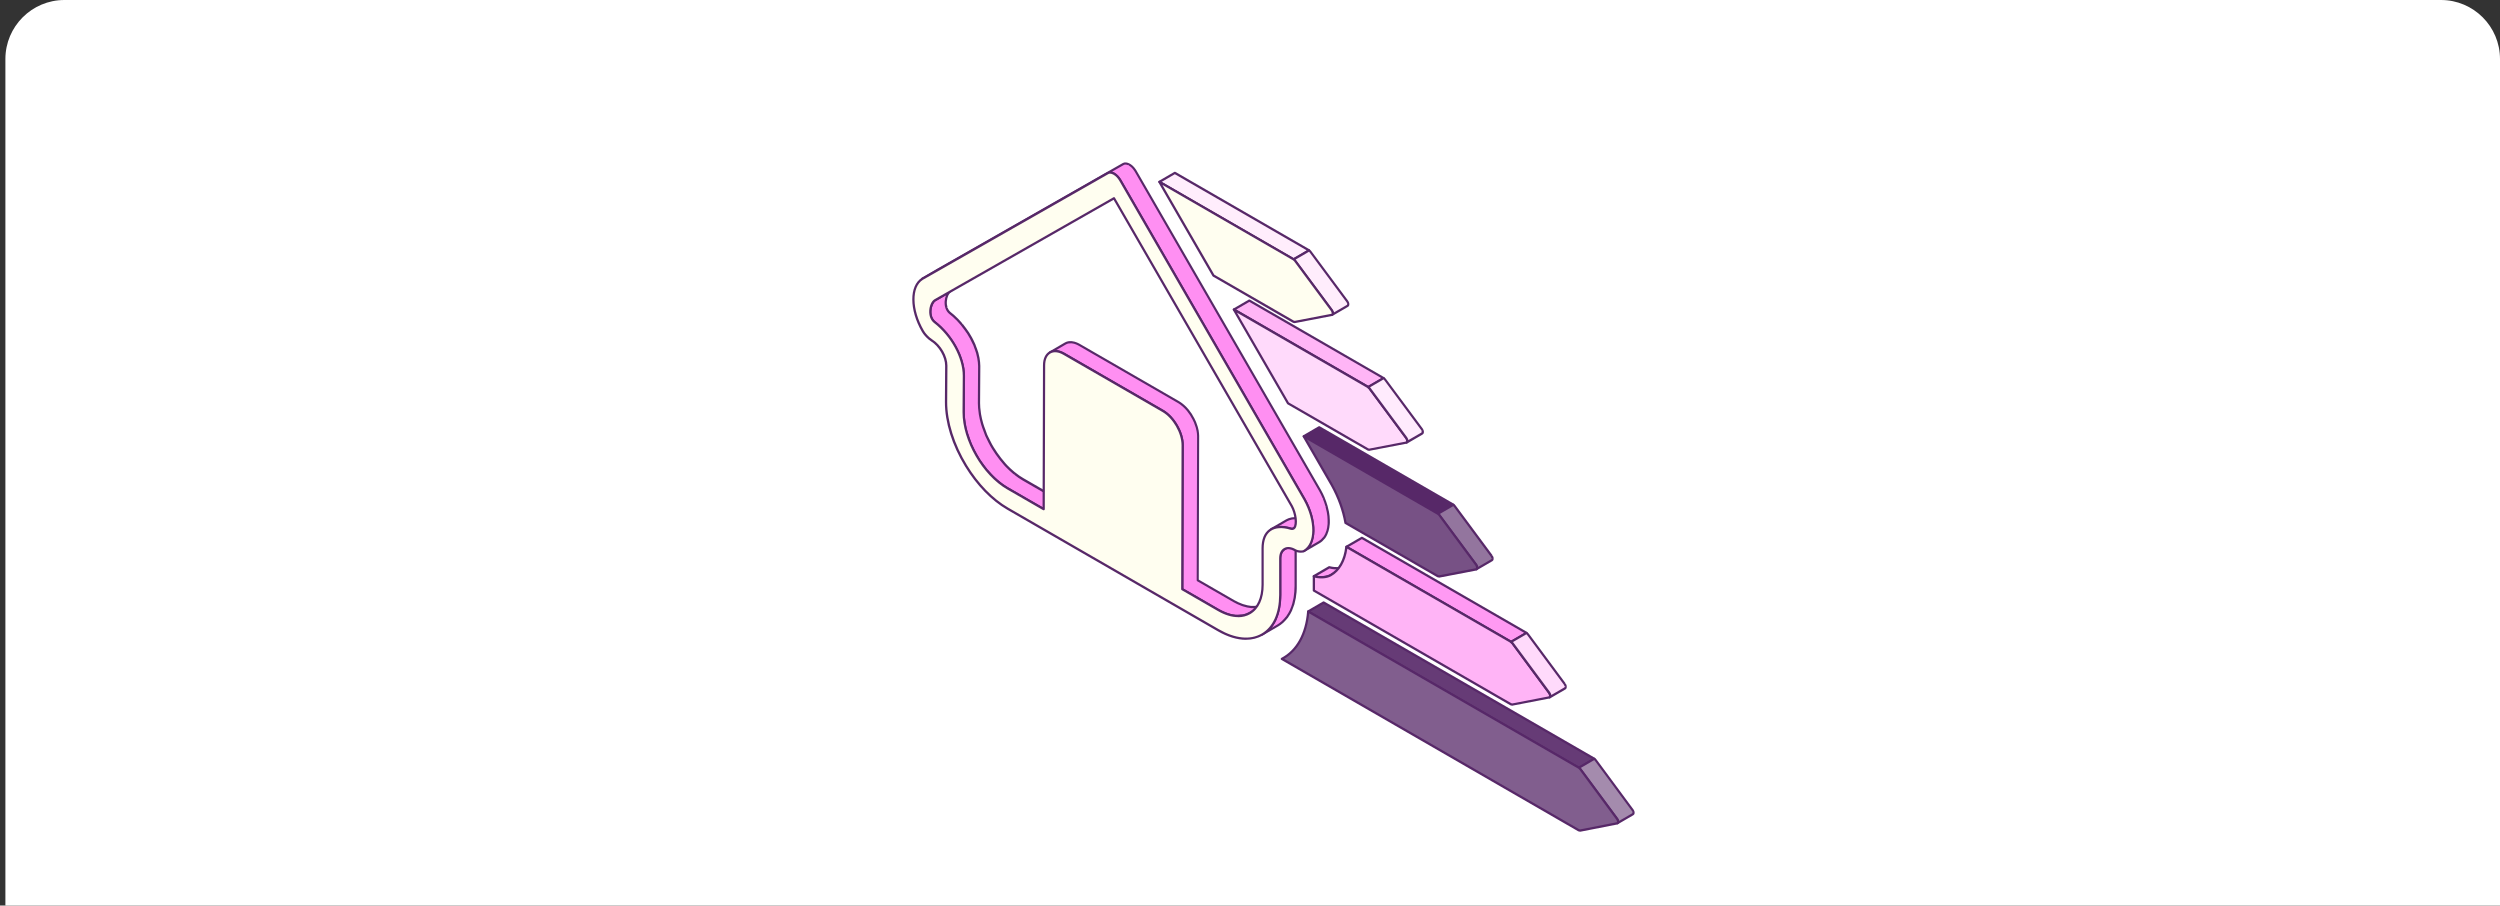 <?xml version="1.0" encoding="UTF-8"?><svg id="Layer_1" xmlns="http://www.w3.org/2000/svg" viewBox="0 0 635 230"><rect x="0" y="0" width="635" height="230" fill="#333333" stroke="none"/><defs><style>.cls-1{fill:#a48bad;}.cls-2{fill:#ffb5f6;}.cls-3{fill:#ffdafb;}.cls-4{fill:#ffebfd;}.cls-5{fill:#572868;}.cls-6{fill:#ff8ff2;}.cls-7{fill:#ffb4f6;}.cls-8{fill:#815e8e;}.cls-9{fill:#fff;}.cls-10{fill:#663b76;}.cls-11{fill:#93759e;}.cls-12{fill:#775185;}.cls-13{fill:#fffef0;}.cls-14{fill:#ff99f3;}.cls-15{fill:#572868;}.cls-16{fill:#ffedfc;}</style></defs><path class="cls-9" d="M16.37,0h603.63c8.28,0,15,6.72,15,15v215H1.37V15C1.37,6.72,8.09,0,16.37,0Z"/><path class="cls-6" d="M257.76,120.3c-.1-.08-.2-.16-.3-.24-.62-.52-1.22-1.08-1.8-1.69-.14-.15-.28-.31-.42-.46-.39-.43-.76-.88-1.12-1.34-.35-.44-.68-.9-1.01-1.37-.3-.44-.6-.89-.88-1.35-.16-.27-.32-.54-.47-.81-.34-.6-.64-1.22-.93-1.84-.1-.21-.21-.42-.3-.63-.16-.37-.27-.74-.41-1.11-.22-.59-.45-1.18-.62-1.77-.23-.8-.42-1.6-.56-2.4-.02-.13-.03-.25-.05-.38-.12-.85-.2-1.69-.2-2.5l.06-9.21c0-.07,0-.15,0-.22,0-.32-.03-.65-.06-.97-.02-.18-.05-.35-.08-.53-.01-.09-.02-.18-.04-.27-.01-.09-.02-.17-.03-.25-.08-.43-.18-.86-.3-1.29-.01-.04-.03-.08-.04-.12-.14-.47-.32-.95-.5-1.42-.06-.17-.1-.34-.17-.5,0-.02-.02-.04-.02-.05-.05-.11-.11-.23-.16-.34-.21-.47-.43-.93-.68-1.38-.11-.19-.22-.38-.34-.57-.14-.24-.27-.48-.42-.72-.06-.09-.13-.17-.19-.26-.35-.52-.71-1.01-1.1-1.49-.09-.11-.16-.24-.26-.35-.03-.03-.06-.06-.08-.09-.11-.13-.22-.24-.33-.36-.25-.28-.49-.56-.74-.82-.07-.08-.15-.14-.23-.22-.12-.12-.23-.22-.35-.33-.15-.14-.3-.3-.46-.43-.27-.23-.53-.45-.81-.66-.21-.17-.39-.36-.54-.58-.01-.02-.02-.03-.03-.05-.14-.2-.24-.43-.32-.66-.01-.04-.03-.07-.04-.11-.08-.24-.13-.49-.16-.74,0-.01,0-.02,0-.03-.03-.27-.03-.55-.01-.82,0,0,0-.02,0-.02.02-.24.06-.47.11-.7.01-.05.02-.11.04-.16.06-.22.13-.43.21-.63,0-.01.01-.03.02-.05.1-.21.21-.4.33-.56.14-.18.29-.34.45-.44l-3.92,2.28c-.16.1-.32.26-.45.44,0,0-.02.01-.02.02-.11.16-.22.34-.31.53,0,0,0,0,0,0,0,.02-.01.04-.02.06-.07.16-.13.32-.18.5-.01.04-.02.08-.03.12-.02.06-.03.12-.04.18-.02.08-.04.15-.05.23-.03.15-.04.3-.05.45,0,.01,0,.02,0,.03h0c0,.14-.01.28-.01.42,0,.12,0,.25.02.37,0,.01,0,.02,0,.03,0,.01,0,.02,0,.03.01.09.02.19.04.28.02.11.05.23.08.34.01.04.03.08.04.12.01.03.02.07.04.1.02.07.04.13.07.2.06.14.13.28.22.41.01.02.03.04.04.05.01.02.02.03.04.05.04.06.08.12.13.18.05.06.1.12.15.17.05.05.09.09.14.13.04.03.08.07.12.1.43.34.85.71,1.27,1.1.12.11.23.21.35.33.33.33.65.68.97,1.03.11.13.23.24.34.37.11.14.21.28.33.42.39.49.77.99,1.12,1.52.21.32.41.64.6.96.11.19.23.38.34.58.25.45.47.92.69,1.39.05.11.11.22.16.33.08.18.13.37.2.56.18.47.36.94.5,1.41.16.55.29,1.11.38,1.66.02.09.03.18.04.27.08.58.14,1.16.14,1.73l-.06,9.21c0,.1,0,.21,0,.31,0,.45.03.91.08,1.36.03.28.08.56.12.83.02.12.03.24.05.36.02.11.03.21.05.32.11.62.26,1.25.44,1.87.02.07.06.15.08.22.17.57.39,1.14.6,1.71.12.33.21.67.35,1,.03.06.06.12.08.18.09.2.19.39.28.58.29.64.61,1.27.96,1.89.15.26.3.52.45.77.15.25.29.51.44.76.14.22.31.41.46.62.32.46.65.91.99,1.35.15.19.28.41.44.6l.04-.02h0l-.04.02c.22.27.46.51.69.77.14.15.27.3.4.45.08.08.15.18.23.26.38.39.78.76,1.18,1.11.13.11.27.21.4.32.09.08.19.15.28.23.14.12.28.24.43.35.36.27.73.52,1.1.76.19.12.39.24.59.36l9.15,5.28,3.92-2.28-9.15-5.28c-.72-.42-1.42-.91-2.1-1.46Z"/><path class="cls-15" d="M265.09,129.61s-.1-.01-.14-.04l-9.15-5.28c-.2-.11-.4-.24-.6-.36-.36-.23-.74-.49-1.11-.77-.09-.07-.18-.14-.27-.22l-.17-.14c-.1-.08-.19-.15-.29-.23l-.15-.12c-.08-.07-.17-.13-.25-.2-.41-.36-.81-.74-1.2-1.13-.05-.05-.09-.1-.14-.15l-.1-.11c-.1-.1-.19-.21-.28-.31l-.35-.38c-.16-.17-.32-.35-.47-.53t0,0c-.09-.11-.17-.23-.25-.34-.06-.09-.12-.17-.19-.26-.37-.47-.69-.91-1-1.36-.06-.09-.13-.17-.19-.26-.09-.12-.19-.24-.27-.38-.1-.16-.19-.32-.29-.49l-.21-.35c-.14-.23-.28-.46-.41-.7-.34-.61-.65-1.23-.97-1.91l-.11-.23c-.06-.12-.12-.24-.17-.36l-.08-.18c-.09-.2-.15-.4-.22-.61-.05-.14-.09-.27-.14-.41l-.09-.24c-.18-.49-.37-.99-.52-1.49,0-.03-.02-.06-.03-.09-.02-.05-.03-.09-.05-.14-.18-.64-.33-1.28-.44-1.9-.01-.06-.02-.12-.03-.18,0-.05-.01-.1-.02-.14-.01-.08-.02-.16-.03-.24l-.06-.39c-.03-.2-.06-.39-.08-.59-.05-.46-.07-.93-.08-1.39v-.32s.06-9.21.06-9.21c0-.5-.04-1.05-.13-1.69l-.04-.26c-.09-.54-.22-1.09-.37-1.63-.13-.45-.3-.9-.49-1.39-.03-.08-.06-.17-.09-.25-.03-.1-.07-.2-.11-.3-.02-.06-.05-.11-.08-.16l-.08-.16c-.23-.51-.45-.96-.67-1.37-.08-.14-.16-.27-.23-.4l-.1-.17c-.19-.32-.39-.64-.6-.95-.33-.5-.7-1-1.1-1.5-.05-.07-.1-.13-.16-.2-.05-.07-.11-.15-.17-.21-.06-.07-.12-.14-.19-.21l-.15-.16c-.27-.31-.6-.67-.96-1.02-.09-.09-.17-.17-.26-.25l-.08-.08c-.49-.46-.88-.8-1.25-1.08l-.13-.11s-.1-.09-.15-.14c-.06-.06-.12-.13-.17-.19-.04-.05-.07-.1-.11-.15,0,0-.08-.11-.08-.12-.12-.19-.2-.34-.27-.49-.02-.05-.04-.1-.05-.15,0,0-.02-.07-.03-.07l.24-.19-.27.09-.04-.13c-.04-.13-.06-.25-.09-.38-.02-.08-.03-.17-.04-.26,0,0-.01-.07-.01-.07-.02-.17-.03-.3-.03-.43,0-.15,0-.3.01-.45.01-.19.03-.35.06-.51,0-.06.02-.12.04-.18l.06-.25c.02-.07.02-.1.03-.13.05-.18.12-.36.19-.53,0,0,0-.02.01-.04,0-.01,0-.02.01-.03.1-.22.21-.42.34-.59.01-.02.05-.05.06-.07.12-.18.3-.35.49-.47l3.93-2.29c.14-.08.31-.04.39.1.08.13.04.31-.09.39-.13.08-.25.21-.38.38-.11.15-.21.32-.3.51-.09.21-.16.41-.21.63-.01.04-.02.07-.03.1-.07.3-.1.51-.11.71-.02.28-.02.54.01.8.03.26.08.49.15.71l-.24.2.27-.1c.08.23.18.43.29.6.17.25.33.42.51.56.28.22.55.44.82.67.1.09.19.18.29.27l.28.27c.09.08.17.16.25.24l.07.07c.05.05.1.1.16.15.21.21.4.43.6.65l.3.34c.06.07.13.14.19.21l-.17.24.25-.16c.06.08.11.15.17.22.03.05.07.1.1.14.4.5.77,1,1.11,1.51.03.04.06.08.08.11.04.05.07.1.11.15.1.15.19.32.29.48l.23.39c.09.15.17.29.26.44.23.41.45.87.69,1.4l.06.13c.03.07.07.14.1.21.07.15.1.25.13.36.02.07.04.14.07.2.18.45.36.94.51,1.44.02.07.04.1.05.13.12.43.22.88.3,1.31l.1.7c.02.13.04.25.05.38.03.33.05.66.06.99v.23s-.06,9.21-.06,9.21c0,.73.06,1.53.2,2.46l.05.37c.13.74.31,1.54.55,2.36.15.53.35,1.06.55,1.58l.06.17c.05.14.1.28.15.42.08.23.16.46.25.68.06.13.12.25.18.37l.12.25c.31.66.61,1.26.92,1.82.15.27.31.53.47.8.28.46.58.91.87,1.33.33.47.66.93.99,1.35.32.4.7.88,1.1,1.33l.15.17c.09.1.17.2.26.29.58.6,1.18,1.16,1.78,1.66.08.07.16.13.24.19l.06.05h0c.73.59,1.41,1.06,2.07,1.43l9.15,5.28c.09.05.14.15.14.25s-.05.2-.14.25l-3.92,2.28s-.1.04-.15.04ZM250.93,119.34c.12.14.25.28.38.42l.36.39c.09.1.18.2.27.3l.12.13s.08.09.11.13c.37.38.76.75,1.16,1.1.07.06.15.12.23.18l.17.13c.09.08.18.15.27.23l.18.15c.08.07.16.14.24.2.36.27.73.53,1.08.75.19.12.38.24.58.35l9.01,5.2,3.35-1.94-8.72-5.03c-.68-.39-1.38-.88-2.14-1.48h0l.18-.23-.24.18c-.08-.07-.17-.13-.25-.2-.62-.51-1.23-1.09-1.83-1.71-.09-.1-.18-.2-.28-.3l-.15-.17c-.42-.47-.81-.95-1.13-1.36-.34-.43-.68-.9-1.02-1.38-.29-.43-.6-.89-.89-1.36-.16-.27-.33-.54-.48-.82-.32-.58-.63-1.19-.94-1.86l-.12-.24c-.06-.13-.13-.26-.19-.4-.1-.24-.19-.48-.27-.72-.05-.14-.09-.27-.15-.41l-.06-.16c-.2-.53-.41-1.08-.57-1.63-.24-.85-.43-1.66-.56-2.43l-.05-.38c-.14-.95-.21-1.78-.21-2.55l.06-9.32v-.11c0-.31-.03-.63-.06-.94-.01-.11-.03-.23-.05-.35l-.1-.69c-.08-.41-.17-.83-.29-1.26l-.04-.12c-.14-.48-.32-.95-.49-1.39-.03-.08-.06-.16-.08-.24-.03-.09-.05-.17-.09-.25-.05-.11-.08-.17-.11-.23l-.08-.16c-.23-.51-.45-.96-.67-1.36-.08-.14-.16-.28-.25-.42l-.23-.4c-.09-.15-.17-.3-.27-.45-.03-.04-.05-.08-.08-.11-.04-.05-.07-.1-.11-.15-.33-.49-.68-.97-1.08-1.47-.04-.06-.08-.11-.12-.17-.04-.06-.08-.12-.13-.18l-.08-.09c-.05-.06-.11-.12-.17-.19l-.31-.35c-.19-.21-.38-.43-.57-.63-.04-.04-.09-.08-.14-.13l-.09-.08c-.08-.08-.16-.16-.24-.23l-.29-.28c-.09-.09-.18-.17-.27-.25-.26-.22-.52-.44-.79-.65-.23-.17-.42-.38-.6-.64,0,0-.04-.06-.04-.06-.13-.2-.25-.44-.35-.71l-.04-.13c-.08-.25-.14-.52-.17-.78-.03-.32-.04-.62-.02-.91.02-.25.06-.48.12-.76.02-.09.03-.14.04-.18.06-.23.13-.44.22-.64l-2.7,1.57c-.12.07-.25.2-.37.37-.01.01-.02.03-.04.04-.1.15-.18.29-.25.45h0s-.03.08-.03.09c-.05.13-.11.28-.16.44-.01.06-.02.09-.03.12l-.06.24s-.02.09-.03.13c-.02.14-.04.28-.05.42-.01.17-.02.3-.02.43,0,.11,0,.23.02.34,0,0,.01.07.01.07.01.1.02.17.03.25.02.11.04.22.07.32l.04.12-.24.19.27-.1.03.08s.02.07.04.1c.06.13.12.25.19.37,0,0,.05.06.05.07l.06.08s.05.08.08.11c.04.05.08.1.13.15.04.04.08.08.12.11l.09.08c.4.31.8.65,1.31,1.13l.08.07c.09.08.18.17.27.26.37.36.72.75.98,1.05l.14.15c.07.07.14.15.21.23.07.08.13.16.19.24.05.06.09.13.14.19.41.51.79,1.03,1.13,1.54.21.32.42.65.61.98l.1.17c.08.14.17.28.24.42.23.42.46.88.7,1.41l.07.14c.03.06.06.13.09.19.05.11.09.23.13.34.03.08.05.15.08.23.2.51.37.97.5,1.44.16.56.29,1.13.39,1.69l.04.27c.09.67.14,1.25.14,1.78l-.06,9.21v.31c.01.44.04.89.08,1.34.02.18.05.37.08.55l.06.41c.01.07.02.14.03.22.01.06.02.11.02.17,0,.05.01.1.02.14.11.6.26,1.22.43,1.85,0,.03.02.06.03.08.02.05.03.09.05.14.14.48.32.97.5,1.45l.09.24c.05.14.1.29.15.43.06.19.12.38.2.56l.08.17c.05.11.1.23.16.34l.12.24c.31.67.62,1.28.95,1.87.13.23.27.46.4.69l.21.37c.09.16.17.31.27.46.08.12.16.23.24.34.07.09.14.18.21.28.3.44.62.88.98,1.34.07.09.14.19.21.28.06.08.11.16.17.24.04.02.08.05.1.09.01.02.02.04.03.07Z"/><path class="cls-6" d="M317.43,155.71l3.92-2.28c-.51.3-1.07.51-1.67.63-.1.02-.21,0-.32.02-.51.08-1.03.13-1.6.08-.01,0-.03,0-.04,0-.61-.06-1.25-.2-1.9-.41-.11-.04-.23-.07-.34-.11-.68-.24-1.38-.55-2.1-.97l-9.15-5.28.1-36.54s0-.09,0-.14c0-.2-.02-.41-.04-.62-.01-.12-.04-.25-.05-.37,0-.05-.01-.11-.02-.16s-.01-.1-.02-.15c-.05-.28-.12-.56-.2-.85-.01-.03-.03-.07-.04-.1-.07-.24-.16-.48-.25-.72-.06-.17-.11-.34-.18-.5,0-.02-.02-.03-.03-.05-.24-.57-.54-1.12-.87-1.65-.04-.06-.06-.13-.1-.19-.06-.1-.14-.18-.2-.28-.14-.21-.29-.41-.44-.6-.07-.09-.13-.19-.2-.28-.1-.12-.21-.23-.31-.35-.06-.06-.11-.13-.17-.19-.04-.04-.07-.09-.11-.13-.17-.18-.35-.34-.53-.5-.06-.05-.12-.1-.18-.15-.04-.03-.07-.06-.11-.09-.07-.05-.13-.11-.2-.16-.16-.12-.33-.24-.49-.34-.09-.06-.17-.11-.26-.16l-25.12-14.5c-.08-.05-.16-.09-.24-.13-.17-.09-.35-.17-.52-.24-.06-.02-.12-.04-.18-.06-.05-.02-.11-.04-.16-.05-.07-.02-.15-.06-.22-.07-.22-.06-.42-.09-.63-.11-.01,0-.02,0-.03,0h0c-.08,0-.14.01-.22.01-.22,0-.44,0-.64.03-.27.06-.52.15-.75.28l-3.92,2.28c.23-.13.48-.23.75-.28.12-.02.25-.01.37-.02.16-.01.32-.04.49-.03,0,0,0,0,0,0,.28.02.57.09.86.19.05.02.1.03.15.05.31.11.62.25.95.44l25.12,14.5c.32.19.64.41.94.65.05.04.1.08.15.12.28.23.55.48.81.76.06.07.12.14.19.2.17.19.33.39.5.6.16.2.31.41.46.63.1.15.19.29.29.44.33.53.63,1.09.88,1.66.07.17.13.35.19.52.09.25.19.5.26.75.11.37.19.73.25,1.1,0,.06.01.11.02.17.06.38.09.76.09,1.13l-.1,36.54,9.15,5.28c.18.1.36.2.54.29.39.2.77.38,1.15.53.14.06.27.09.41.14.12.04.24.08.36.12.16.05.33.12.48.16.49.13.95.21,1.41.25.01,0,.03,0,.04,0,0,0,0,0,0,0,.38.03.72-.03,1.07-.06.28-.02.57,0,.84-.05.6-.12,1.16-.33,1.66-.63Z"/><path class="cls-15" d="M314.08,156.74c-.08,0-.16,0-.25-.01v-.29s-.08.28-.08.28c-.48-.04-.95-.13-1.44-.26-.11-.03-.22-.07-.33-.11l-.17-.06c-.15-.05-.26-.08-.37-.12l-.15-.05c-.09-.03-.18-.06-.27-.09-.39-.16-.79-.34-1.18-.55-.18-.09-.36-.19-.55-.3l-9.15-5.28c-.09-.05-.14-.15-.14-.25l.1-36.54c0-.32-.03-.68-.09-1.09l-.02-.17c-.06-.33-.14-.69-.25-1.06-.06-.2-.13-.4-.21-.6l-.05-.13c-.03-.07-.05-.14-.08-.21-.03-.1-.07-.2-.11-.3-.22-.52-.51-1.06-.86-1.62-.09-.15-.18-.29-.28-.43-.15-.21-.3-.42-.45-.62-.16-.2-.32-.39-.48-.58l-.18-.2c-.26-.27-.52-.52-.78-.73l-.09-.08c-.38-.3-.67-.5-.96-.67l-25.12-14.5c-.29-.16-.58-.3-.9-.42l-.1-.03c-.35-.11-.61-.17-.84-.19-.02,0-.03,0-.05,0-.07,0-.16,0-.25.02h-.15c-.11.02-.23,0-.33.03-.23.05-.44.13-.64.24h-.02c-.14.09-.31.05-.39-.09-.08-.14-.03-.31.1-.39,0,0,.02,0,.02-.01l3.9-2.27c.26-.15.54-.26.84-.32.22-.05.44-.05.67-.04h.09c.06-.01.12-.02.18,0,.27.03.49.07.71.13.05.01.1.03.16.05l.07.03c.05.01.11.03.17.06.1.03.14.05.19.06.18.07.36.16.54.25.09.05.17.09.25.14l25.12,14.5c.09.05.18.11.28.17.17.11.34.23.51.35.05.03.09.07.13.11l.08.06s.08.06.12.1l.06.05s.08.07.13.1c.19.16.37.33.55.51l.07.08s.05.05.05.05l.25.28c.08.09.16.18.24.27.04.05.09.11.13.17.03.04.05.07.08.11.16.2.31.41.45.62.03.04.06.08.08.11.04.05.08.11.12.17.03.05.05.09.07.13l.03.07c.36.58.66,1.13.89,1.68.07.16.11.27.15.38.02.06.04.13.06.19l.05.13c.08.21.15.41.21.61l.03.1c.08.3.15.59.21.88l.03.25s.01.08.01.08l.02.14c.01.08.02.16.03.24.02.22.03.43.04.64v.16l-.1,36.37,9.01,5.2c.65.37,1.32.68,2.06.95.11.04.22.08.34.11.69.22,1.29.35,1.84.4.62.06,1.13,0,1.57-.07.07,0,.14,0,.19,0,.05,0,.09,0,.11,0,.56-.11,1.1-.31,1.58-.6.13-.08.31-.03.39.1.08.14.03.31-.1.39l-3.92,2.28s0,0,0,0c-.54.31-1.13.54-1.75.66-.19.04-.39.04-.58.04-.1,0-.19,0-.29,0-.1,0-.19.02-.29.03-.19.02-.38.04-.58.04ZM300.59,149.49l9.01,5.2c.18.1.35.2.52.29.38.2.76.37,1.13.52.08.03.15.05.23.08l.17.06c.11.04.21.07.31.1l.23.08c.1.03.19.07.28.09.45.12.9.2,1.36.24.29.03.52,0,.77-.02.1-.01.2-.02.31-.03.28-.02.57,0,.8-.04.56-.11,1.09-.31,1.58-.59l1.82-1.05c-.39.05-.85.08-1.35.04-.64-.06-1.28-.2-2.01-.43-.11-.04-.23-.08-.35-.12-.77-.28-1.48-.6-2.15-.99l-9.15-5.28c-.09-.05-.14-.15-.14-.25l.1-36.63c0-.24-.01-.44-.04-.64,0-.07-.02-.14-.03-.22l-.06-.39c-.06-.33-.12-.61-.2-.88-.02-.05-.03-.08-.04-.11-.06-.18-.13-.38-.2-.57l-.05-.13c-.03-.07-.05-.14-.07-.21-.03-.09-.06-.18-.1-.28-.25-.57-.53-1.1-.88-1.66-.02-.04-.04-.08-.06-.11-.01-.02-.02-.05-.04-.07-.03-.04-.06-.08-.09-.13-.04-.05-.07-.09-.1-.14-.14-.2-.28-.4-.43-.59-.03-.04-.07-.09-.1-.14-.03-.05-.06-.09-.1-.13-.07-.09-.15-.17-.22-.25l-.32-.35c-.21-.22-.38-.38-.56-.53l-.18-.14s-.07-.06-.11-.09l-.09-.08s-.07-.06-.11-.09c-.15-.11-.31-.22-.47-.33-.08-.05-.17-.11-.25-.15l-25.12-14.5c-.08-.05-.15-.09-.23-.13-.16-.08-.33-.16-.49-.23-.03-.01-.06-.02-.09-.03l-.08-.03c-.05-.02-.1-.04-.15-.05l-.1-.04s-.07-.03-.11-.03c-.19-.05-.38-.08-.58-.1h-.1s-.09,0-.13,0c-.23,0-.42,0-.58.03-.24.05-.46.13-.66.25l-2.43,1.41s0,0,.01,0c.27.02.57.09.92.2l.16.05c.35.13.68.28,1,.46l25.12,14.5c.31.18.63.4.98.68l.15.13c.28.23.56.49.83.78.04.04.08.09.12.13l.07.08c.18.2.34.4.51.61.16.21.32.42.47.65.1.15.2.3.29.45.36.58.66,1.15.9,1.7.05.11.09.22.13.33l.12.33c.08.21.16.43.22.64.11.39.2.77.26,1.13l.02.17c.06.44.09.82.09,1.17l-.1,36.38ZM317.43,155.71h0,0Z"/><path class="cls-6" d="M329.18,138.72c.05-.22.11-.43.19-.61,0-.02.02-.04.03-.06.07-.15.16-.27.25-.39.15-.19.32-.35.52-.47l-3.92,2.28c-.2.12-.37.28-.52.47-.01.02-.04.03-.05.05-.07.1-.14.22-.2.34-.01.02-.02.04-.03.06,0,0,0,0,0,0-.06.12-.1.24-.14.38-.02.07-.04.15-.05.22,0,.03-.01.06-.02.09,0,.02-.01.04-.02.06-.02.12-.04.26-.05.39,0,.1-.01.21-.01.32v9.25c0,.54-.02,1.06-.07,1.56-.02.28-.06.54-.1.8-.04.28-.07.56-.12.83-.05.29-.12.57-.19.85-.06.23-.11.47-.18.7-.12.39-.26.76-.41,1.12-.05.12-.09.24-.14.35-.25.55-.55,1.04-.87,1.5-.09.13-.19.25-.29.38-.23.29-.46.55-.72.8-.11.1-.21.21-.32.31-.37.32-.75.61-1.17.85l3.92-2.28c.41-.24.8-.53,1.16-.85.11-.1.22-.21.33-.32.25-.25.49-.51.71-.8.06-.07.13-.13.19-.21.04-.05.06-.11.1-.17.32-.46.62-.96.88-1.51,0-.01.01-.02.02-.03.04-.08.06-.17.09-.25.16-.38.31-.78.44-1.2.01-.05.04-.09.05-.14.05-.16.08-.35.12-.51.07-.29.15-.58.2-.88.01-.07.03-.13.05-.21.03-.2.05-.41.07-.61.04-.27.07-.55.1-.83,0-.07.02-.14.02-.21.03-.43.05-.88.05-1.34v-9.25c0-.28.02-.53.06-.77,0-.03.01-.06.02-.09Z"/><path class="cls-15" d="M320.6,161.45c-.1,0-.2-.05-.25-.14-.08-.14-.03-.31.1-.39h.01c.35-.22.71-.47,1.11-.82.08-.07.15-.14.22-.21l.09-.09c.24-.23.47-.49.69-.77l.06-.07c.08-.1.15-.19.22-.29.34-.49.62-.96.85-1.45.02-.05.04-.1.06-.16.02-.06.05-.13.07-.19.17-.41.3-.76.4-1.09.05-.16.09-.33.13-.5l.07-.28c.06-.24.12-.48.17-.73.04-.23.07-.47.1-.71l.03-.22c.03-.22.06-.45.08-.68.05-.6.07-1.08.07-1.54v-9.25c0-.11,0-.23,0-.33.01-.15.03-.29.05-.42,0-.01.02-.09.02-.1,0,0,0,0,0,0,0,0,0-.02,0-.05l.3-.02-.28-.06c.01-.06.03-.13.05-.19.04-.15.09-.28.15-.41,0-.01,0-.02.01-.03.1-.19.17-.32.26-.44.02-.02.06-.07.09-.09.16-.21.36-.39.57-.51l3.89-2.26s.02-.01.03-.02c.14-.08.31-.03.39.11.08.14.03.31-.1.39h-.02c-.14.1-.27.22-.41.4-.08.1-.15.21-.22.34l-.27-.1.24.16c-.06.14-.12.32-.17.54,0,0,0,0,0,.01h0c-.06.3-.08.54-.08.79v9.25c0,.47,0,.92-.04,1.36,0,.04,0,.08-.01.13v.09c-.03.25-.06.48-.1.72l-.04.34c-.01.14-.03.27-.05.4,0,.05-.02.1-.03.14l-.02.08c-.05.28-.12.56-.19.84-.03.12-.05.19-.06.26-.02.11-.05.21-.07.31-.01.03-.02.07-.04.1-.14.44-.29.84-.47,1.27-.01.03-.02.06-.03.09-.02.06-.04.12-.06.17-.26.56-.56,1.06-.92,1.58-.05.09-.07.13-.1.17-.04.05-.08.1-.13.15-.02.02-.05.05-.07.07-.22.29-.47.56-.74.82l-.07.07c-.09.09-.17.17-.26.25-.42.37-.82.66-1.21.88l-3.91,2.27s0,0,0,0h0s-.09.04-.14.04ZM325.71,140.52c-.05.1-.09.22-.12.34-.01.05-.02.1-.04.15,0,0-.02.08-.02.08,0,0-.02.08-.02.09-.03.14-.04.26-.05.39,0,.09,0,.19,0,.29v9.25c0,.48-.02.97-.07,1.59-.02.24-.05.48-.08.71l-.03.22c-.03.25-.07.5-.11.74-.05.26-.11.51-.17.77l-.07.28c-.04.18-.09.36-.14.54-.11.35-.24.72-.42,1.15-.02.05-.04.11-.06.16-.02.07-.05.14-.08.2-.25.53-.54,1.03-.9,1.55-.08.11-.16.21-.24.32l-.06.07s-.04.05-.06.07l1.4-.82c.36-.21.73-.48,1.12-.82.08-.07.16-.15.23-.23l.08-.08c.25-.24.48-.5.69-.77.03-.04.07-.08.11-.12.03-.03.05-.05.08-.08.05-.09.07-.13.1-.16.34-.49.62-.97.85-1.46.03-.06.04-.1.06-.14.02-.05.03-.09.05-.14.18-.41.32-.79.43-1.17,0-.03.02-.06.03-.09.04-.13.06-.22.08-.31.02-.08.03-.16.05-.23.08-.32.15-.58.2-.86l.02-.11s.02-.06.02-.1c.02-.12.03-.24.05-.37l.04-.36c.03-.23.06-.46.08-.69,0-.04,0-.08.01-.12v-.09c.04-.42.06-.86.06-1.31v-9.25c0-.29.02-.57.07-.83,0-.02.01-.06.02-.1h0c.04-.17.08-.32.13-.46l-2.63,1.53c-.15.09-.29.22-.43.4-.02.02-.06.06-.08.08-.03.05-.09.16-.14.26,0,0-.02.04-.03.06ZM329.18,138.72h0,0Z"/><path class="cls-6" d="M325.62,133.88c.18,0,.36.02.54.04.28.03.56.09.85.15.28.06.56.11.85.2.02,0,.05.02.07.02.06.02.12.03.17.03.02,0,.03-.01.05,0,.14,0,.27-.02.38-.08l3.92-2.28c-.11.06-.24.08-.38.08-.09,0-.19,0-.3-.04-.15-.05-.3-.09-.45-.13-.14-.04-.26-.04-.4-.07-.29-.07-.58-.12-.87-.15-.08-.01-.18-.04-.26-.05-.09,0-.17.02-.26.01-.37-.02-.72,0-1.06.04-.14.02-.29.03-.43.06-.46.1-.89.23-1.27.46l-3.92,2.28c.38-.22.81-.36,1.27-.46.14-.03.29-.04.44-.06.33-.04.68-.06,1.04-.04Z"/><path class="cls-15" d="M322.87,134.73c-.1,0-.2-.05-.25-.14-.08-.14-.03-.31.1-.39h0s.01,0,.02-.01l3.91-2.27c.37-.22.82-.38,1.36-.49.11-.02.22-.04.34-.05h.11c.37-.06.74-.07,1.11-.06.03,0,.06,0,.08,0,.06,0,.12-.01.19,0,.06,0,.12.02.18.03.03,0,.06.01.09.02.29.03.59.09.89.16.05.01.1.02.14.02.09.01.18.03.27.05.15.04.3.08.45.13.07.02.14.03.22.03.1,0,.17-.01.23-.04h0s0,0,0,0c.13-.08.31-.03.39.11.08.14.03.31-.1.39h0s0,0,0,0l-3.92,2.28c-.14.08-.3.12-.5.12-.03,0-.06.01-.09,0-.08,0-.16-.02-.23-.04l-.09-.03c-.21-.06-.41-.11-.61-.15l-.21-.05c-.28-.06-.56-.11-.82-.15-.17-.02-.35-.03-.52-.03h0c-.32-.01-.65,0-.99.04h-.13c-.1.02-.2.04-.29.06-.47.1-.85.23-1.16.41h-.02s-.1.05-.15.05ZM325.63,133.6c.19,0,.37.02.56.04.29.04.58.09.88.16l.21.04c.22.05.44.09.66.16.08.02.12.03.16.04.02,0,.05-.01.07,0,.09-.01.17-.01.22-.04l3.07-1.78c-.07-.02-.14-.04-.2-.06-.07-.02-.13-.03-.2-.04-.06,0-.13-.02-.19-.03-.29-.06-.56-.12-.84-.15-.05,0-.1-.02-.15-.03-.03,0-.07-.02-.1-.02-.04,0-.06,0-.09,0-.05,0-.11,0-.16,0-.33-.02-.67,0-1.01.04h-.12c-.09.02-.19.03-.28.05-.48.1-.87.24-1.18.42l-2.06,1.2c.25-.02.49-.02.75-.01h0Z"/><path class="cls-6" d="M337.5,132.41c0-.08,0-.15,0-.23,0-.33-.03-.67-.06-1.01-.01-.11-.03-.24-.05-.35-.02-.11-.03-.23-.05-.34-.02-.15-.04-.3-.06-.45-.08-.41-.18-.83-.29-1.26,0-.03-.01-.07-.02-.11,0,0,0,0,0,0-.01-.05-.03-.09-.05-.14-.19-.65-.41-1.3-.69-1.96-.01-.02-.02-.05-.02-.07-.27-.64-.58-1.28-.94-1.91t-46.8-81.05c-.05-.08-.1-.16-.15-.24-.12-.18-.24-.35-.37-.5-.07-.08-.14-.16-.21-.23,0,0-.02-.02-.02-.02-.01-.01-.02-.03-.03-.04-.08-.08-.16-.15-.24-.22-.07-.06-.15-.13-.22-.18-.07-.06-.15-.11-.22-.15-.04-.02-.08-.05-.12-.07-.04-.02-.07-.04-.11-.06-.08-.04-.15-.08-.23-.11-.09-.03-.17-.06-.25-.08-.08-.02-.15-.03-.23-.04-.01,0-.02,0-.03,0-.01,0-.02,0-.03,0-.25-.02-.49.02-.7.14q-47.06,26.82-47.11,26.85l-3.92,2.28s.05-.03,47.11-26.85c.22-.12.47-.16.73-.14,0,0,.01,0,.02,0,.27.03.55.13.83.29.28.16.57.39.83.67,0,.01.02.02.03.03.26.28.51.6.72.97q46.75,80.98,46.8,81.05c.37.66.68,1.32.96,1.98.27.64.49,1.28.67,1.91.02.06.05.13.07.2.01.03.01.07.02.1.16.58.27,1.16.36,1.72.02.11.03.22.05.33.07.55.11,1.09.11,1.6,0,.08,0,.16,0,.24-.01.52-.06,1.01-.15,1.48-.01.07-.03.13-.05.19-.1.46-.23.9-.4,1.29-.01.02-.02.05-.03.07-.17.37-.39.69-.62.99-.33.41-.7.78-1.15,1.04l3.92-2.28c.45-.26.82-.62,1.15-1.04.03-.04.08-.06.11-.1.2-.27.37-.56.51-.88,0,0,0-.01,0-.02,0-.02.01-.03.02-.05.11-.25.21-.5.29-.77.05-.17.08-.36.12-.54.01-.06.03-.12.04-.19,0-.05.02-.08.03-.13.05-.28.09-.58.11-.88.01-.15,0-.32.01-.48,0-.08,0-.15,0-.23Z"/><path class="cls-15" d="M331.19,140.27c-.1,0-.2-.05-.25-.14-.08-.14-.03-.31.1-.39l.04-.03c.36-.21.69-.52,1.02-.94.27-.35.45-.63.58-.93.18-.42.31-.83.41-1.3l.04-.19c.08-.43.13-.9.14-1.44v-.23c0-.49-.03-1.01-.1-1.57l-.05-.33c-.09-.61-.21-1.16-.35-1.68l.26-.17-.28.08-.03-.09s-.03-.08-.04-.11c-.19-.67-.41-1.29-.66-1.88-.29-.68-.6-1.34-.95-1.95-.05-.08-3.58-6.18-46.8-81.05-.19-.33-.42-.64-.68-.91-.28-.29-.54-.49-.79-.64-.24-.14-.49-.23-.72-.26-.23-.03-.42,0-.58.09l-39.35,22.43q-7.74,4.41-7.76,4.42c-.14.07-.31.02-.39-.11s-.03-.31.11-.39l3.92-2.28s1.09-.62,18.51-10.55l28.6-16.3c.25-.15.54-.21.87-.18.01,0,.08.01.1.02.08.01.16.02.25.05.09.02.19.06.28.09.09.04.17.08.26.12,0,0,.07.04.07.04l.16.09c.1.07.18.12.26.18.08.06.16.12.24.19.09.08.17.15.25.24.01.01.06.06.07.08.07.07.15.15.22.24.13.16.27.34.39.53.05.08.1.16.15.25,44.16,76.49,46.66,80.8,46.8,81.04.36.64.68,1.29.95,1.95,0,0,.02.07.02.07.27.64.5,1.3.7,1.99.03.07.04.1.05.14,0,0,0,.02,0,.03,0,.02.01.05.01.06.13.5.23.92.31,1.31.02.09.03.18.04.27l.03.18c.02.12.03.23.05.35l.02.13c.01.08.03.16.03.24.04.35.06.7.06,1.03,0,.05,0,.1,0,.14v.49c-.01.11-.01.22-.02.32-.02.32-.06.62-.11.91,0,0-.02.08-.02.09-.02.09-.03.14-.04.18l-.03.13c-.03.16-.07.33-.11.48-.08.27-.18.54-.3.81,0,.02-.02.06-.03.08-.15.32-.33.64-.53.92-.02.02-.09.09-.11.11-.39.49-.79.85-1.23,1.11l-3.87,2.25s-.03.02-.05.03c-.05.03-.09.04-.14.04ZM282.5,43.62c.21.06.41.15.61.26.3.17.61.41.89.71.32.34.58.68.79,1.05,44.28,76.7,46.75,80.97,46.8,81.05.36.64.69,1.32.98,2.02.26.61.48,1.25.68,1.94l.03.08s.03.08.04.12c0,0,.02.08.02.08.15.57.27,1.14.37,1.77l.05.33c.07.58.11,1.13.11,1.64v.24c-.02.57-.07,1.07-.16,1.53,0,.05-.02.09-.03.14-.12.58-.26,1.02-.43,1.41,0,0-.03.07-.03.07-.09.19-.19.38-.32.58l2.06-1.2c.38-.22.73-.53,1.07-.97.04-.05.08-.08.11-.1.18-.24.34-.52.48-.82.14-.31.22-.55.3-.8.04-.14.07-.29.1-.43l.02-.08s.02-.07.02-.08c0-.03.02-.06.02-.1,0,0,.02-.08.02-.09.06-.32.09-.6.11-.9,0-.09,0-.19,0-.29v-.62c0-.32-.01-.65-.05-.99,0-.07-.02-.13-.03-.2l-.02-.15c-.01-.11-.03-.23-.05-.34l-.03-.2c-.01-.08-.02-.16-.04-.25-.07-.38-.16-.78-.29-1.23l.26-.17-.26.11s0-.02-.01-.03h0s0-.01,0-.02c0-.02-.01-.04-.01-.04,0,0-.03-.08-.03-.09-.19-.68-.42-1.31-.67-1.93l.24-.18-.27.11c-.27-.64-.58-1.27-.92-1.88-.14-.24-2.64-4.56-46.8-81.05-.04-.08-.09-.15-.14-.22-.11-.17-.23-.33-.35-.48-.06-.08-.13-.15-.19-.22-.01-.01-.04-.05-.05-.06-.08-.08-.15-.15-.23-.21-.07-.06-.14-.11-.21-.17-.07-.05-.14-.1-.21-.14l-.1-.06.03-.31-.13.26c-.07-.04-.14-.07-.21-.1-.07-.03-.14-.05-.22-.07-.06-.02-.12-.02-.18-.03-.01,0-.08-.01-.09-.02-.18-.02-.36.02-.51.11l-2.95,1.68Z"/><path class="cls-13" d="M331.35,126.84c3.05,5.46,2.98,11.35-.16,13.14-.33.19-1.43.24-2.24-.23-2.13-1.23-3.77-.22-3.78,2.11v9.25c-.02,9.94-7.08,13.97-15.73,8.97l-21.68-12.51-.84-.48-.75-.43-30.25-17.47c-4.07-2.35-7.78-6.31-10.56-10.86-3.14-5.12-5.1-10.98-5.08-16.22l.06-7.74v-1.47c.01-2.37-1.65-5.15-3.71-6.44-.8-.5-1.49-1.27-1.92-1.84l-.34-.52c-3.13-5.41-3.17-11.36-.1-13.27t47.11-26.85c.44-.25,1.01-.17,1.58.16.57.33,1.15.91,1.58,1.66q46.75,80.98,46.8,81.05ZM327.86,134.28c1.78.58,1.52-3.44.25-5.73-.25-.41-37.03-64.12-45.16-78.2-3.3,1.88-11.32,6.45-19.71,11.23-.73.42-1.48.84-2.23,1.27-11.69,6.66-23.39,13.33-23.53,13.41-1.25.79-1.84,4.17-.05,5.55,4.05,3.14,7.42,8.7,7.4,13.66l-.06,9.21c-.02,7.11,4.99,15.79,11.17,19.35l9.15,5.28.1-36.54c0-3.21,2.27-4.52,5.06-2.91l25.12,14.5c2.79,1.61,5.04,5.53,5.03,8.73l-.1,36.54,9.15,5.28c6.18,3.57,11.23.69,11.25-6.41v-9.25c0-4.96,3.3-6.21,7.16-5h0Z"/><path class="cls-15" d="M316.46,162.52c-2.21,0-4.65-.74-7.17-2.19l-53.51-30.89c-3.95-2.28-7.73-6.17-10.66-10.96-3.32-5.42-5.14-11.24-5.12-16.38l.06-9.21c0-2.21-1.57-4.93-3.58-6.19-.97-.61-1.72-1.54-2-1.92l-.35-.54c-3.21-5.55-3.22-11.68-.01-13.67.04-.02.48-.27,7.77-4.43l39.35-22.43c.52-.3,1.18-.24,1.87.16.64.37,1.24,1,1.69,1.77,44.28,76.7,46.75,80.97,46.8,81.05,0,0,0,0,0,0,3.12,5.6,3,11.66-.27,13.53-.44.25-1.64.28-2.53-.23-.93-.54-1.78-.64-2.39-.28-.61.35-.95,1.11-.95,2.14v9.25c0,4.9-1.69,8.57-4.74,10.32-1.27.73-2.7,1.09-4.25,1.09ZM281.96,44.11c-.16,0-.31.03-.43.11l-39.35,22.43q-7.74,4.41-7.76,4.42c-2.92,1.82-2.83,7.6.22,12.87l.33.51c.25.33.94,1.2,1.83,1.76,2.2,1.38,3.86,4.26,3.85,6.69l-.06,9.21c-.01,4.96,1.82,10.82,5.04,16.07,2.88,4.71,6.59,8.53,10.46,10.76l53.51,30.89c4.11,2.37,7.96,2.76,10.84,1.1,2.87-1.65,4.45-5.14,4.46-9.82v-9.25c0-1.25.43-2.19,1.23-2.64.8-.46,1.86-.36,2.97.28.73.42,1.72.37,1.95.23,3-1.71,3.02-7.42.06-12.74-.14-.24-4.12-7.12-46.8-81.05-.4-.69-.92-1.24-1.47-1.56-.31-.18-.6-.27-.86-.27ZM314.47,156.76c-1.59,0-3.35-.53-5.17-1.58l-9.15-5.28c-.09-.05-.14-.15-.14-.25l.1-36.54c.01-3.12-2.18-6.92-4.88-8.48l-25.12-14.5c-1.25-.73-2.42-.85-3.29-.35-.86.5-1.34,1.57-1.34,3.01l-.1,36.54c0,.1-.06.2-.14.25-.09.05-.2.05-.29,0l-9.15-5.28c-6.26-3.61-11.34-12.41-11.32-19.61l.06-9.21c.01-4.57-2.99-10.1-7.29-13.43-.84-.65-1.29-1.79-1.23-3.11.06-1.28.58-2.46,1.31-2.91.08-.04,2.53-1.44,6.28-3.58l39.2-22.34c.14-.08.31-.03.39.11,10.53,18.23,44.89,77.75,45.16,78.19.99,1.79,1.49,4.78.62,5.84-.29.35-.72.46-1.2.31-2.08-.65-3.88-.53-5.07.34-1.14.84-1.72,2.31-1.73,4.39v9.25c0,3.53-1.22,6.18-3.43,7.45-.92.53-1.96.79-3.08.79ZM300.59,149.49l9.01,5.2c2.91,1.68,5.63,1.96,7.67.79,2.02-1.16,3.14-3.63,3.15-6.95v-9.25c0-2.27.66-3.9,1.95-4.85,1.34-.98,3.32-1.14,5.58-.43h0c.33.11.48-.01.58-.13.63-.77.28-3.48-.67-5.18-.23-.37-31.43-54.42-45.01-77.94l-38.95,22.2c-3.75,2.14-6.2,3.54-6.27,3.57-.54.34-.98,1.37-1.03,2.44-.05,1.13.32,2.09,1.01,2.63,4.44,3.43,7.53,9.15,7.51,13.89l-.06,9.21c-.02,7.01,4.93,15.58,11.03,19.1l8.72,5.03.1-36.04c0-1.66.58-2.9,1.63-3.51,1.05-.6,2.42-.48,3.86.35l25.12,14.5c2.86,1.65,5.18,5.68,5.17,8.98l-.1,36.38Z"/><polygon class="cls-10" points="332.28 155.32 336.2 153.04 404.96 192.74 401.03 195.02 332.28 155.32"/><path class="cls-15" d="M401.03,195.3s-.1-.01-.14-.04l-68.76-39.7c-.09-.05-.14-.15-.14-.25s.05-.2.14-.25l3.92-2.28c.09-.05.2-.05.29,0l68.76,39.7c.09.05.14.15.14.25s-.05.2-.14.25l-3.92,2.28s-.1.04-.15.04ZM332.85,155.32l68.18,39.36,3.35-1.94-68.18-39.37-3.35,1.95Z"/><path class="cls-1" d="M414.91,206.34s0-.05-.01-.08c0-.03-.01-.06-.02-.1,0-.03-.02-.07-.03-.1,0,0,0-.01,0-.02,0-.01,0-.02-.01-.03-.03-.08-.07-.15-.12-.22-.02-.04-.05-.07-.07-.1l-9.32-12.62-.35-.33-3.92,2.28.36.33,9.32,12.62c.09.11.15.23.2.36,0,0,0,.02,0,.02.05.12.07.25.07.36,0,.19-.06.33-.17.39,1.31-.76,2.62-1.52,3.92-2.28.03-.02.06-.05.09-.08l-.07.04h0s.07-.04.07-.04c.01-.02.03-.04.04-.07,0-.02.02-.04.02-.06,0-.02.01-.04.01-.06,0-.02,0-.04,0-.07,0-.02,0-.03,0-.05v-.02s0-.04,0-.07Z"/><path class="cls-15" d="M410.82,209.38c-.1,0-.2-.05-.25-.15-.08-.14-.03-.31.11-.39h0s.03-.05.03-.14c0-.07-.02-.16-.05-.25-.05-.13-.1-.22-.17-.3l-9.33-12.63-.32-.29c-.07-.06-.1-.15-.09-.24.01-.09.06-.17.14-.22l3.92-2.28c.11-.07.25-.05.34.04l.35.33,9.44,12.78c.06.09.1.18.14.27,0,.01.03.07.03.08,0,0,.04.11.04.11.01.05.02.09.03.13,0,.01,0,.05.01.08,0,0,0,0,0,.01,0,0,0,.08,0,.09,0,0,0,.08,0,.09,0,.01-.01.1-.01.11,0,.01-.02.09-.03.1,0,0-.02.07-.02.07-.02.04-.04.08-.06.1,0,.01-.01.02-.02.03-.05.06-.1.11-.17.15l-3.92,2.28s0,0,0,0c-.05.02-.09.04-.14.04ZM401.52,195.07l.07.06,9.36,12.66c.09.12.18.26.24.43.04.1.07.19.08.28l3.33-1.94.03-.08v-.08s.29-.07.29-.07l-.29.04-.03-.14.24-.18-.27.11s-.02-.07-.03-.08c-.01-.03-.05-.09-.08-.15l-.05-.07-9.34-12.64-.16-.14-3.4,1.98Z"/><path class="cls-8" d="M401.03,195.02l.36.33,9.32,12.62c.18.22.29.51.28.73,0,.25-.11.41-.29.43l-9.37,1.83-.36-.08-75.4-43.53c3.73-1.94,6.21-6.07,6.69-12.03l68.76,39.7Z"/><path class="cls-15" d="M401.34,211.25s-.04,0-.07,0l-.35-.08s-.05-.02-.08-.03l-75.4-43.53c-.09-.05-.15-.15-.14-.26,0-.1.06-.2.16-.25,3.76-1.96,6.08-6.15,6.54-11.79,0-.1.07-.19.15-.23.09-.04.19-.04.28,0l68.76,39.7s.04.02.05.04l.35.33,9.36,12.66c.21.26.34.61.34.91,0,.39-.21.67-.54.71l-9.35,1.83s-.04,0-.06,0ZM401.1,210.61l.25.06,9.31-1.82s.05-.05.05-.15c0-.14-.07-.36-.22-.56l-9.33-12.63-.29-.27-68.34-39.45c-.53,5.4-2.77,9.47-6.35,11.56l74.92,43.26Z"/><path class="cls-14" d="M337.98,146.09l3.92-2.28c-.3.17-.69.29-1.12.39-.11.02-.22.04-.34.06-.43.06-.9.1-1.41.06-.03,0-.06,0-.09,0-.42-.04-.85-.11-1.31-.23h0l-3.92,2.28c.45.12.89.19,1.31.23,0,0,.02,0,.02,0,.03,0,.06,0,.09,0,.51.04.97,0,1.39-.06.12-.02.23-.04.34-.06.43-.09.82-.21,1.12-.39Z"/><path class="cls-15" d="M335.58,146.9c-.16,0-.31,0-.47-.02-.02,0-.05,0-.09,0-.49-.04-.94-.12-1.39-.24-.11-.03-.19-.13-.21-.24-.01-.12.04-.23.14-.29l3.92-2.28c.07-.04.15-.05.22-.03.41.11.84.18,1.26.22h.09c.43.03.87.02,1.35-.05.11-.02.22-.03.32-.06.46-.1.8-.22,1.04-.36.14-.08.31-.03.39.11.08.14.03.31-.1.39l-3.92,2.28s0,0,0,0c-.3.17-.69.31-1.2.42-.11.03-.23.05-.35.07-.34.05-.66.08-.99.08ZM335.12,146.31h.02c.46.03.89.02,1.34-.05.11-.02.22-.03.32-.06.45-.1.79-.22,1.04-.35l2.13-1.24c-.32.02-.64.02-.95,0h-.09c-.42-.04-.84-.11-1.25-.21l-3.18,1.85c.18.03.36.05.55.07.03,0,.06,0,.08,0ZM337.98,146.09h0,0Z"/><polygon class="cls-14" points="341.99 138.89 345.91 136.61 387.74 160.76 383.81 163.04 341.99 138.89"/><path class="cls-15" d="M383.81,163.33s-.1-.01-.14-.04l-41.82-24.15c-.09-.05-.14-.15-.14-.25s.05-.2.14-.25l3.92-2.28c.09-.05.2-.05.29,0l41.82,24.15c.09.05.14.15.14.25s-.05.2-.14.25l-3.92,2.28s-.1.04-.15.04ZM342.57,138.89l41.25,23.81,3.35-1.94-41.25-23.81-3.35,1.94Z"/><path class="cls-7" d="M383.81,163.04l.36.33,9.32,12.6c.18.25.27.52.27.74,0,.25-.09.42-.27.44l-9.37,1.81-.35-.08-50.05-28.9v-3.62c1.77.47,3.34.25,4.26-.28,2.3-1.31,3.64-3.91,4.01-7.2l41.82,24.15Z"/><path class="cls-15" d="M384.12,179.25s-.04,0-.07,0l-.35-.08s-.05-.02-.08-.03l-50.05-28.9c-.09-.05-.14-.15-.14-.25v-3.62c0-.09.03-.17.1-.23.07-.06.16-.07.25-.05,1.82.48,3.29.19,4.05-.25,2.13-1.21,3.5-3.69,3.86-6.98.01-.1.07-.18.16-.23.09-.05.19-.04.27,0l41.82,24.15s.03.02.05.04l.36.33,9.36,12.64c.21.28.32.62.32.92,0,.49-.27.7-.52.72l-9.34,1.81s-.04,0-.06,0ZM383.88,178.61l.25.06,9.31-1.8h0s.03-.04.03-.16c0-.18-.08-.39-.21-.57l-9.32-12.6-.29-.26-41.42-23.91c-.46,3.26-1.9,5.73-4.1,6.98-1.04.59-2.56.73-4.12.39v3.09s49.87,28.79,49.87,28.79Z"/><path class="cls-3" d="M397.68,174.34s0-.06-.01-.09c0-.03-.02-.07-.02-.11-.02-.05-.03-.11-.06-.16-.03-.08-.07-.15-.12-.23-.01-.02-.03-.04-.04-.06l-9.33-12.6-.36-.33-3.92,2.28.36.33,9.32,12.6c.18.25.27.52.27.74,0,.19-.06.34-.17.41l3.92-2.28s0,0,0,0c.03-.02.06-.04.08-.07.01-.02.03-.04.04-.06.01-.02.02-.04.02-.06,0-.02.01-.05.02-.07,0-.02,0-.05,0-.08,0-.02,0-.04,0-.06v-.02s0-.05,0-.08Z"/><path class="cls-15" d="M393.59,177.41c-.1,0-.2-.05-.25-.14-.08-.14-.03-.31.1-.39h0s.02-.04.02-.16c0-.18-.08-.39-.21-.57l-9.32-12.6-.32-.29c-.07-.06-.1-.15-.09-.24.01-.09.06-.17.14-.22l3.92-2.28c.11-.07.25-.05.34.04l.36.33,9.36,12.64-.19.24.24-.16c.06.09.11.18.15.27.03.06.05.13.07.2l.04.23s0,.01,0,.02v.09s0,.11,0,.11c0,0-.01.09-.01.1,0,.02-.02.11-.03.13,0,.01-.03.09-.04.1-.01.03-.04.07-.06.1-.03.04-.07.09-.13.12-.01.01-.03.02-.04.03l-3.92,2.28s0,0,0,0c-.05.03-.09.04-.14.04ZM384.3,163.09l.07.06,9.36,12.64c.16.23.27.48.31.73l3.31-1.92s.02-.01.03-.02l.02-.15.28-.1-.29.03h0s.27-.12.27-.12l-.29.04c-.03-.1-.04-.15-.06-.19-.03-.07-.06-.13-.1-.19l-9.36-12.65-.16-.14-3.4,1.98ZM397.52,174.84h0,0Z"/><polygon class="cls-5" points="331.14 110.81 335.07 108.53 369.16 128.22 365.24 130.5 331.14 110.81"/><path class="cls-15" d="M365.24,130.79s-.1-.01-.14-.04l-34.09-19.69c-.09-.05-.14-.15-.14-.25s.05-.2.14-.25l3.92-2.28c.09-.05.2-.05.29,0l34.09,19.68c.09.05.14.15.14.25s-.05.2-.14.25l-3.92,2.28s-.1.04-.15.04ZM331.72,110.81l33.52,19.35,3.35-1.95-33.52-19.35-3.35,1.94Z"/><path class="cls-11" d="M379.1,141.8s0-.06-.01-.09c0-.03-.01-.07-.02-.1-.02-.05-.03-.11-.06-.16-.03-.08-.07-.16-.12-.23-.01-.02-.03-.04-.04-.06l-9.34-12.61-.34-.32-3.92,2.28.34.32,9.34,12.61c.18.24.27.52.26.74,0,.19-.06.34-.17.41l3.92-2.28s.06-.04.08-.07c.01-.02.03-.04.04-.06,0-.02.02-.04.02-.06,0-.02.01-.05.02-.07,0-.02,0-.05,0-.08,0-.02,0-.04,0-.06v-.02s0-.05,0-.08Z"/><path class="cls-15" d="M375.02,144.87c-.1,0-.2-.05-.25-.14-.08-.14-.03-.31.1-.39,0,0,.02-.05.02-.16,0-.18-.08-.4-.21-.58l-9.34-12.61-.3-.28c-.07-.06-.1-.15-.09-.24.01-.09.06-.17.14-.22l3.92-2.28c.11-.07.25-.05.34.04l.34.32,9.38,12.65-.19.24.24-.16c.06.09.11.18.15.28.03.06.05.13.07.19.01.05.02.1.03.14v.1s.01,0,.01,0l-.29.02h.29s0,.07,0,.08c0,.02,0,.11,0,.13,0,0,0,.04-.01.08,0,0-.02.08-.02.08-.01.05-.03.08-.04.11-.02.05-.04.09-.07.12-.05.07-.11.11-.17.15l-3.92,2.28s0,0,0,0h0s-.1.04-.15.04ZM365.72,130.55l.05.05,9.38,12.65c.16.23.27.48.31.73l3.33-1.94s.02-.07.02-.07c0-.01,0-.06,0-.07l.28-.11-.29.03.29-.03-.3-.03s-.01-.07-.02-.09c-.01-.03-.02-.08-.04-.12-.03-.07-.06-.13-.1-.19l-9.38-12.66-.14-.13-3.4,1.98Z"/><path class="cls-12" d="M365.24,130.5l.34.32,9.34,12.61c.18.24.27.52.26.74,0,.24-.09.42-.27.44l-9.38,1.8-.34-.07-23.44-13.53c-.52-3.08-1.69-6.43-3.5-9.67l-.11-.18c-.28-.49-1.52-2.62-7.01-12.15l34.09,19.68Z"/><path class="cls-15" d="M365.53,146.7s-.04,0-.06,0l-.34-.07s-.06-.02-.08-.03l-23.44-13.53c-.07-.04-.13-.12-.14-.2-.54-3.17-1.74-6.48-3.46-9.57l-.33-.57c-.57-.98-2.19-3.77-6.78-11.75-.07-.11-.05-.26.05-.35.09-.09.24-.11.35-.05l34.09,19.69s.04.02.05.04l.34.32,9.38,12.65c.21.28.32.62.32.92,0,.49-.27.7-.52.72l-9.36,1.8s-.04,0-.05,0ZM365.3,146.07l.24.05,9.33-1.79s.03-.05.03-.16c0-.18-.08-.4-.21-.58l-9.34-12.61-.28-.25-33.14-19.13c4.19,7.27,5.7,9.88,6.25,10.82l.33.58c1.74,3.11,2.95,6.43,3.51,9.63l23.28,13.44Z"/><polygon class="cls-2" points="313.4 78.62 317.33 76.34 351.44 96.04 347.51 98.32 313.4 78.62"/><path class="cls-15" d="M347.51,98.61s-.1-.01-.14-.04l-34.11-19.69c-.09-.05-.14-.15-.14-.25s.05-.2.14-.25l3.92-2.28c.09-.05.2-.05.29,0l34.11,19.7c.09.05.14.15.14.25s-.05.2-.14.25l-3.92,2.28s-.1.04-.15.04ZM313.98,78.62l33.54,19.36,3.35-1.94-33.54-19.36-3.35,1.95Z"/><path class="cls-3" d="M347.51,98.32l.34.32,9.34,12.61c.16.22.27.5.27.75,0,.23-.11.39-.27.44l-9.38,1.8-.34-.07-20.31-11.73c-3.45-5.98-7.93-13.74-13.76-23.81l34.11,19.69Z"/><path class="cls-15" d="M347.81,114.52s-.04,0-.06,0l-.34-.07s-.06-.02-.08-.03l-20.31-11.73s-.08-.06-.11-.11l-1.1-1.91c-3.29-5.7-7.43-12.87-12.66-21.91-.07-.11-.05-.26.05-.35s.24-.11.35-.05l34.11,19.69s.04.02.05.04l.34.32,9.38,12.65c.2.27.32.62.32.92,0,.35-.18.62-.47.71l-9.42,1.81s-.04,0-.05,0ZM347.57,113.89l.24.05,9.33-1.79s.03-.07.03-.16c0-.18-.08-.4-.21-.57l-9.34-12.61-.28-.25-33.15-19.14c4.97,8.6,8.94,15.47,12.12,20.97l1.06,1.84,20.2,11.66Z"/><path class="cls-4" d="M361.38,109.62s0-.06-.01-.09c0-.04-.02-.07-.03-.11,0-.03-.02-.05-.03-.07,0-.01,0-.02-.01-.04,0-.02-.01-.03-.02-.05-.03-.08-.07-.15-.12-.22-.01-.02-.03-.05-.05-.07l-9.34-12.61-.34-.32-3.92,2.28.34.32,9.34,12.61c.08.1.14.22.19.35,0,.01,0,.02.01.03.04.12.07.25.07.37,0,.19-.08.34-.2.41l3.92-2.28s.08-.06.11-.1c.02-.02.03-.05.04-.07.01-.02.02-.04.02-.07,0-.02.01-.04.02-.06,0-.02,0-.04,0-.06,0-.02,0-.03,0-.05,0,0,0-.01,0-.02,0-.02,0-.05,0-.08Z"/><path class="cls-15" d="M357.26,112.69c-.1,0-.2-.05-.25-.14-.08-.14-.03-.31.1-.39h0s.06-.07.06-.16c0-.07-.02-.17-.05-.27-.05-.13-.1-.22-.16-.31l-9.34-12.61-.3-.28c-.07-.06-.1-.15-.09-.24.01-.09.06-.17.14-.22l3.92-2.28c.11-.07.25-.05.34.04l.34.32,9.38,12.65s.04.06.06.09c.05.08.1.17.14.27,0,0,.03.08.03.08s.04.11.04.11c.01.04.02.08.03.12.01.06.01.09.02.13,0,.04,0,.07,0,.1,0,.03,0,.05,0,.07v.09s-.03.11-.04.13c0,.01-.02.05-.03.09-.02.04-.04.08-.06.11-.06.08-.13.14-.21.19l-3.92,2.28s0,0,0,0c-.05.03-.09.04-.14.04ZM347.99,98.37l.06.05,9.38,12.65c.09.12.17.27.22.41.04.11.07.21.08.3l3.31-1.92s.05-.08.05-.09c0-.02,0-.04,0-.07,0-.03,0-.07,0-.07l-.03-.14.25-.17-.27.09c-.04-.12-.08-.17-.11-.23l-9.38-12.67-.14-.13-3.4,1.98Z"/><polygon class="cls-16" points="294.49 46.19 298.41 43.91 332.5 63.59 328.58 65.87 294.49 46.19"/><path class="cls-15" d="M328.58,66.16s-.1-.01-.14-.04l-34.09-19.68c-.09-.05-.14-.15-.14-.25s.05-.2.14-.25l3.92-2.28c.09-.05.2-.05.29,0l34.1,19.69c.09.05.14.15.14.25s-.05.2-.14.25l-3.92,2.28s-.1.04-.15.04ZM295.06,46.19l33.52,19.35,3.35-1.94-33.52-19.35-3.35,1.95Z"/><path class="cls-16" d="M342.44,77.17s0-.06-.01-.09c0-.03-.02-.07-.02-.11-.01-.05-.03-.11-.06-.16-.03-.08-.07-.16-.12-.23-.01-.02-.03-.05-.04-.07l-9.34-12.61-.34-.32-3.92,2.28.34.32,9.34,12.61c.18.25.27.52.27.75,0,.19-.06.34-.17.4l3.92-2.28s.06-.04.08-.07c.01-.02.03-.04.04-.06,0-.02.02-.04.02-.06,0-.02.01-.04.01-.07,0-.02,0-.05.01-.08,0-.02,0-.04,0-.06v-.02s0-.05,0-.08Z"/><path class="cls-15" d="M338.36,80.24c-.1,0-.2-.05-.25-.14-.08-.14-.03-.31.1-.39,0,0,.02-.05.02-.15,0-.18-.08-.39-.21-.58l-9.34-12.61-.3-.28c-.07-.06-.1-.15-.09-.24.01-.09.06-.17.14-.22l3.92-2.28c.11-.07.25-.05.34.04l.34.32,9.38,12.65s.04.06.06.09c.05.07.1.17.14.26.03.07.05.13.07.2l.03.13c.01.06.01.09.02.12,0,.03,0,.07,0,.1v.1s-.01.09-.02.13c0,.01-.02.09-.02.1l-.03.07c-.03.06-.05.1-.08.13-.04.06-.09.1-.16.14l-3.93,2.28s-.1.04-.15.04ZM329.06,65.93l.06.05,9.38,12.65c.16.23.27.49.31.73l3.34-1.94s.02-.08.02-.08v-.09s0-.05,0-.06l.29-.02-.29-.02-.02-.09s-.03-.09-.05-.13c-.03-.06-.06-.12-.1-.18l-9.38-12.67-.14-.13-3.4,1.98Z"/><path class="cls-13" d="M328.58,65.87l.34.32,9.34,12.61c.18.25.27.52.27.75,0,.24-.09.42-.27.44l-9.38,1.8-.34-.07-20.31-11.73c-4.02-6.96-8.57-14.85-13.74-23.8l34.1,19.68Z"/><path class="cls-15" d="M328.87,82.08s-.04,0-.06,0l-.34-.07s-.06-.02-.08-.03l-20.31-11.73s-.08-.06-.11-.11l-13.74-23.8c-.07-.11-.05-.26.05-.35s.24-.11.35-.05l34.09,19.68s.04.02.05.04l.34.32,9.38,12.65c.21.29.32.62.32.92,0,.49-.28.7-.53.72l-9.36,1.8s-.04,0-.05,0ZM328.64,81.44l.24.05,9.33-1.79s.03-.05.03-.15c0-.18-.08-.39-.21-.58l-9.34-12.61-.28-.25-33.14-19.13,13.17,22.8,20.2,11.66Z"/></svg>